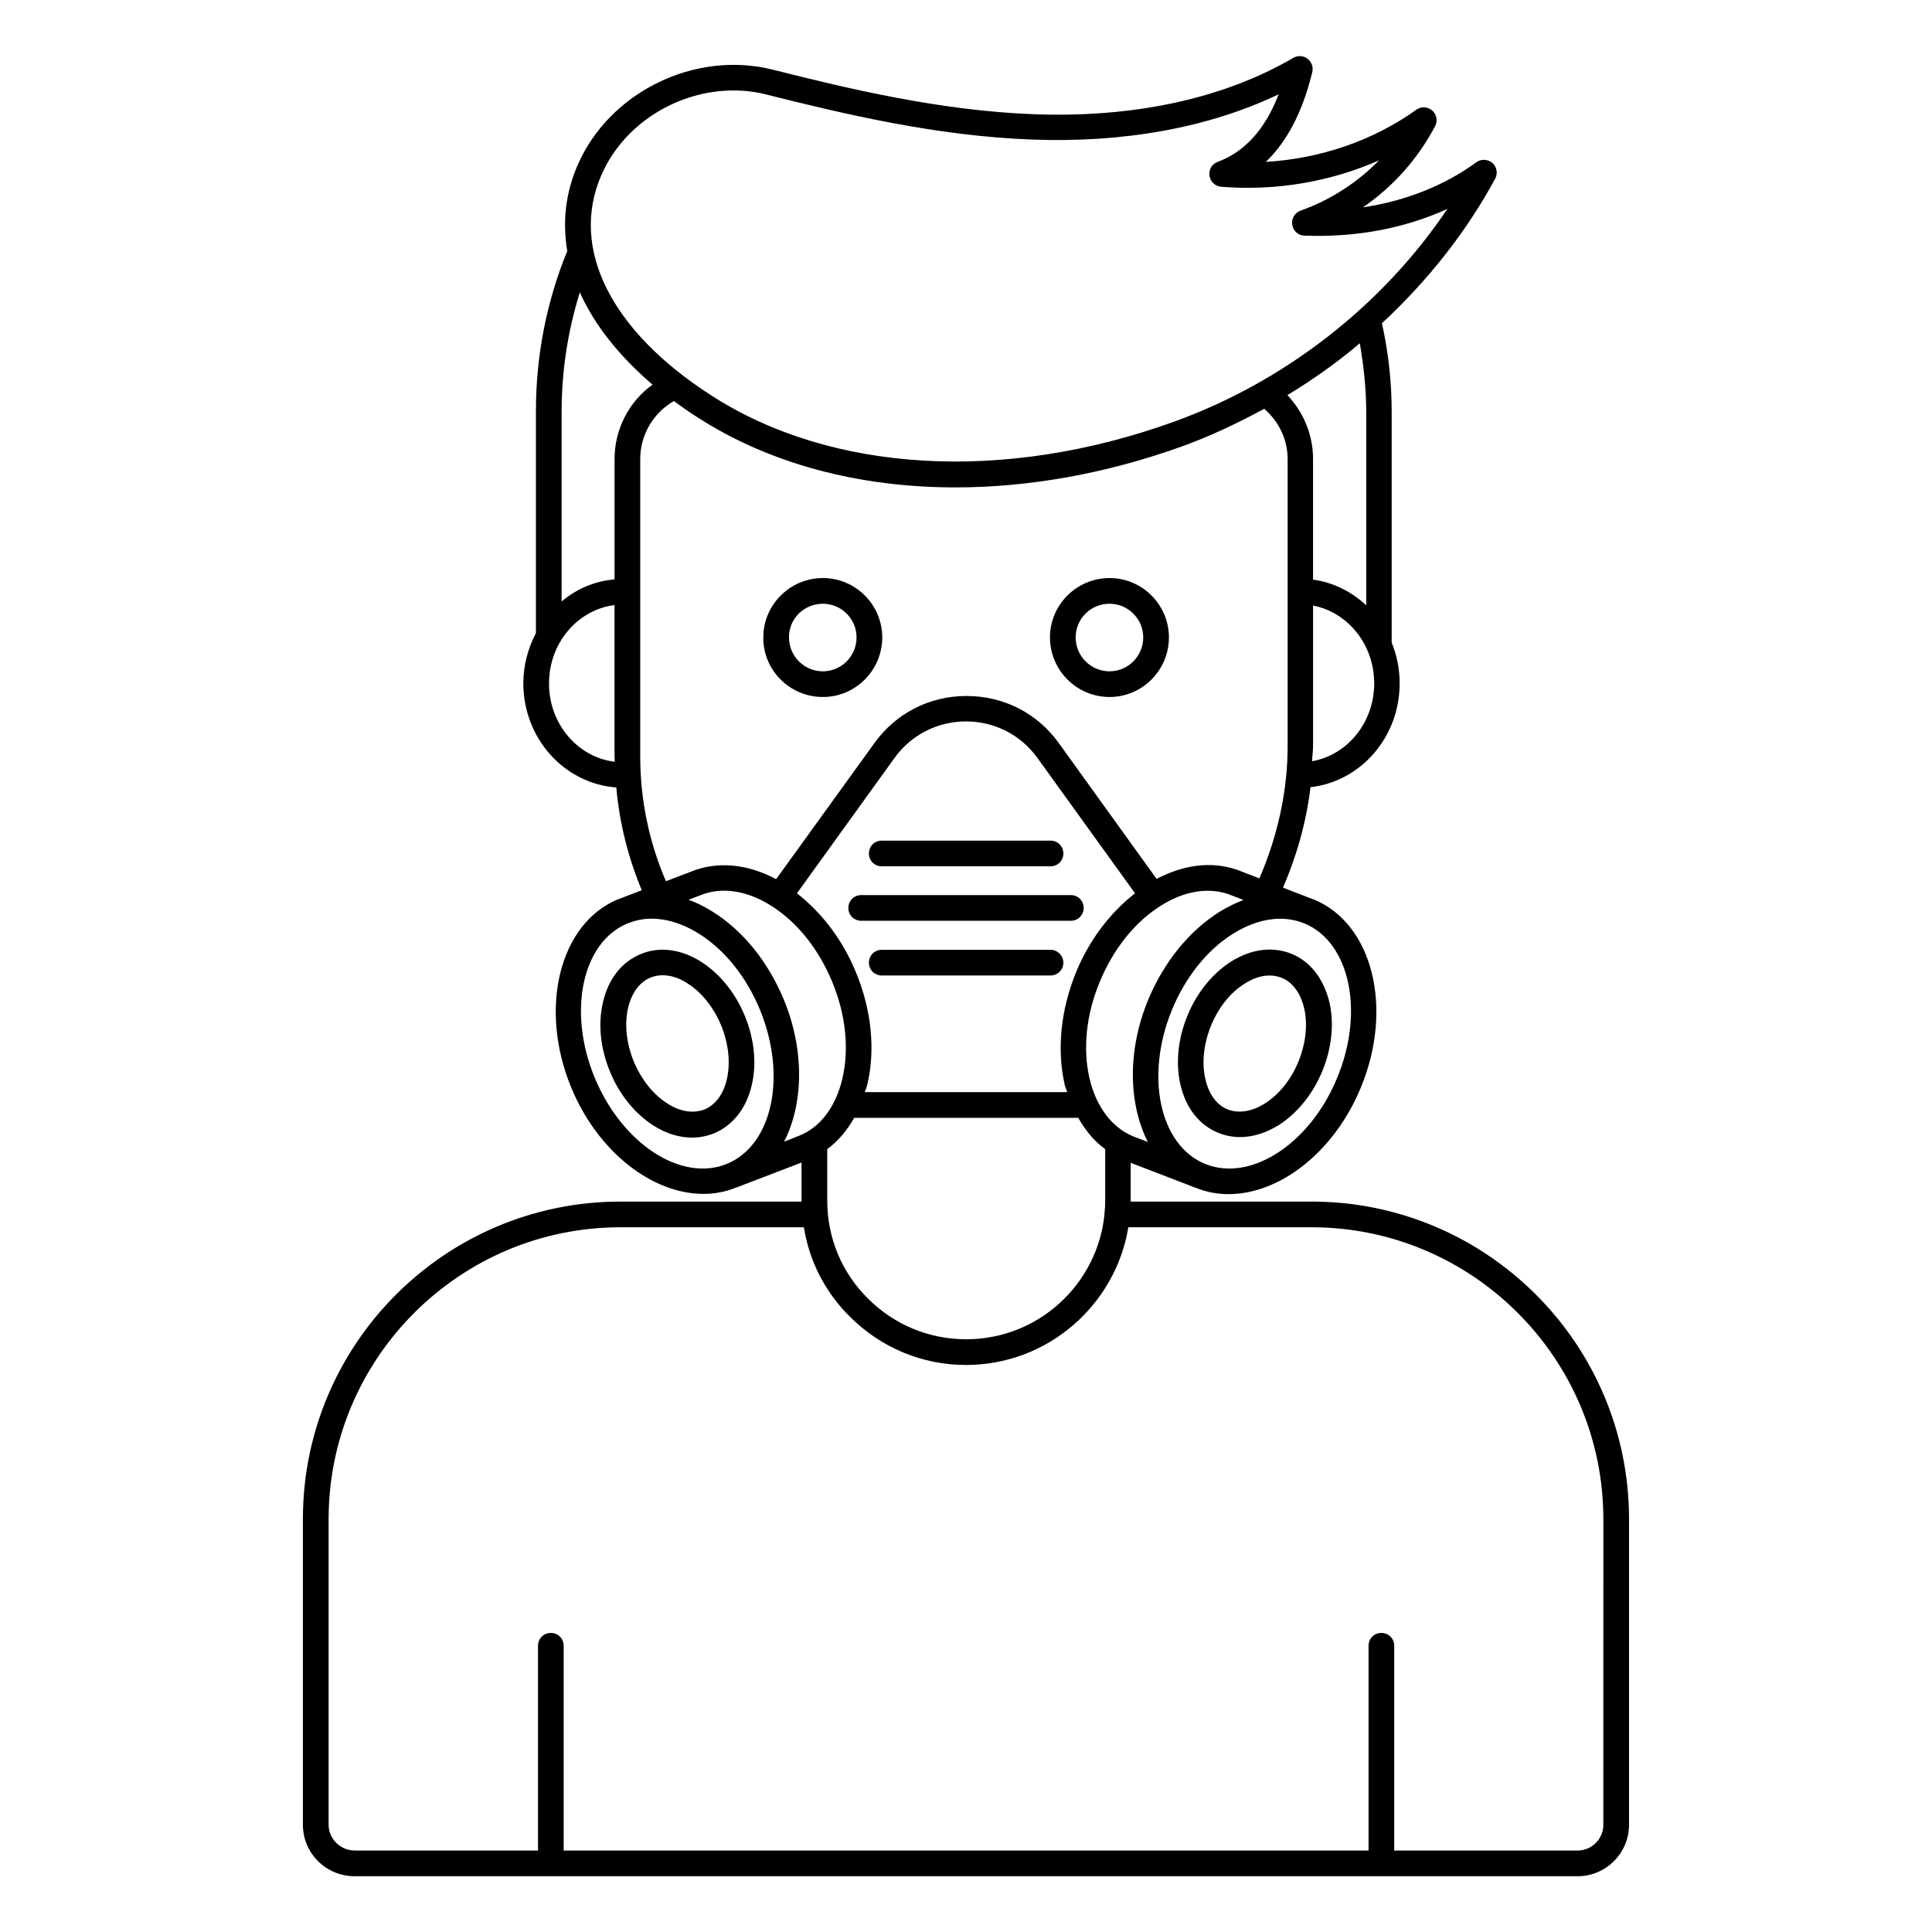 <?xml version="1.0" encoding="UTF-8"?>
<!-- Uploaded to: ICON Repo, www.iconrepo.com, Generator: ICON Repo Mixer Tools -->
<svg fill="#000000" width="800px" height="800px" version="1.1" viewBox="144 144 512 512" xmlns="http://www.w3.org/2000/svg">
 <g>
  <path d="m491.57 462.43h-47.93v-0.273-10.008l17.156 6.606h0.066c2.793 1.156 5.719 1.703 8.715 1.703 13.547 0 27.98-11.098 35.062-28.254 8.715-21.039 3.133-43.438-12.461-49.836h-0.066l-8.102-3.133c3.676-8.512 6.195-17.496 7.285-26.621 13.277-1.496 23.625-13.207 23.625-27.504 0-3.879-0.75-7.488-2.109-10.824v-61.137c0-7.965-0.887-15.863-2.586-23.488 12.051-11.164 22.332-24.102 30.023-38.332 0.75-1.43 0.41-3.133-0.75-4.152-1.227-1.02-2.996-1.09-4.223-0.203-8.441 6.195-18.789 10.281-30.094 11.984 8.035-5.516 14.57-12.867 19.133-21.516 0.75-1.43 0.41-3.133-0.75-4.152-1.227-1.02-2.926-1.156-4.223-0.203-11.438 8.168-25.328 12.938-39.895 13.82 5.719-5.445 9.805-13.414 12.324-23.828 0.34-1.293-0.203-2.723-1.293-3.539-1.09-0.816-2.586-0.887-3.746-0.203-18.52 10.824-42.484 16-69.238 14.91-24.305-0.961-48.203-6.613-68.695-11.785-20.562-5.176-43.23 5.856-51.676 25.191-3.269 7.488-4.086 15.184-2.793 22.875-5.516 13.48-8.305 27.777-8.305 42.551v58.688c-2.043 3.949-3.336 8.441-3.336 13.277 0 14.707 10.895 26.621 24.645 27.641 0.816 9.395 3.133 18.52 6.738 27.234l-6.195 2.383h-0.066c-15.523 6.398-21.105 28.801-12.461 49.836 7.082 17.156 21.516 28.254 35.062 28.254 2.996 0 5.922-0.543 8.715-1.703h0.066l17.227-6.606v10.078 0.273h-48c-46.434 0-84.148 37.719-84.148 84.148v81.02c0 7.488 6.129 13.617 13.684 13.617h324.14c7.488 0 13.617-6.129 13.617-13.617v-81.02c0.004-46.434-37.715-84.152-84.145-84.152zm-128.34-0.273v-13.617c2.859-2.109 5.242-4.969 7.148-8.305h59.367c1.906 3.336 4.223 6.195 7.148 8.305v13.617c0 1.227-0.066 2.383-0.203 3.539v0.137 0.066c-1.906 18.52-17.566 33.02-36.629 33.02-9.805 0-19.062-3.812-26.008-10.758-7.012-6.938-10.824-16.129-10.824-26.004zm65.973-60.594c-4.086 9.941-5.176 20.562-3.062 29.82 0.137 0.75 0.477 1.293 0.68 2.043h-53.648c0.203-0.68 0.543-1.293 0.68-2.043 2.18-9.258 1.09-19.879-3.062-29.82-3.539-8.578-9.055-15.727-15.59-20.832l25.871-35.879c4.426-6.129 11.371-9.668 18.926-9.668 7.559 0 14.5 3.539 18.926 9.668l25.871 35.879c-6.535 5.106-12.051 12.254-15.59 20.832zm3.539 28.258c-1.84-7.898-0.887-17.02 2.723-25.668 3.609-8.715 9.328-15.863 16.203-20.152 6.469-4.086 13.207-5.039 18.859-2.656l2.996 1.156c-2.109 0.816-4.223 1.84-6.332 3.133-8.035 5.039-14.773 13.344-18.926 23.352-5.582 13.547-5.176 27.641-0.066 37.648l-4.086-1.566c-5.516-2.379-9.602-7.758-11.371-15.246zm65.633-0.207c-7.215 17.566-23.012 27.777-35.062 22.809-12.051-4.969-15.93-23.285-8.715-40.848 3.609-8.715 9.328-15.863 16.203-20.152 4.152-2.586 8.441-3.949 12.461-3.949 2.18 0 4.356 0.41 6.332 1.227h0.066c12.051 4.969 16 23.352 8.715 40.914zm-6.672-83.875c0.066-1.363 0.273-2.723 0.273-4.016v-37.242c9.191 1.77 16.203 10.281 16.203 20.629-0.004 10.414-7.152 18.992-16.477 20.629zm14.363-92.594v51.266c-3.879-3.609-8.715-6.059-14.094-6.809v-32c0-6.332-2.519-12.391-6.809-16.883 6.738-4.086 13.207-8.645 19.199-13.754 1.023 5.992 1.703 12.051 1.703 18.18zm-202.68-62.773c5.922-13.617 20.289-22.398 34.996-22.398 2.926 0 5.856 0.34 8.781 1.09 20.832 5.242 45.07 10.961 70.125 11.914 24.715 0.953 47.18-3.199 65.562-11.984-3.539 9.258-8.988 15.25-16.137 17.906-1.496 0.543-2.449 2.043-2.18 3.676 0.203 1.566 1.496 2.793 3.133 2.926 14.637 1.156 29.004-1.363 41.801-7.012-5.719 5.856-12.801 10.484-20.832 13.344-1.496 0.543-2.449 2.109-2.18 3.746 0.273 1.633 1.566 2.793 3.199 2.859 13.547 0.543 26.621-1.906 37.922-7.082-17.156 25.531-43.027 45.82-72.574 56.441-44.934 16.203-90.754 13.547-122.62-7.082-26.617-17.152-37.441-39.008-29-58.344zm-13.891 134.74c0-10.758 7.625-19.539 17.359-20.766v40.031c0 0.477 0.066 1.02 0.066 1.496-9.801-1.156-17.426-10.008-17.426-20.762zm17.363-59.438v31.863c-5.309 0.477-10.078 2.519-14.023 5.856v-50.176c0-10.895 1.633-21.516 4.832-31.727 3.812 8.512 10.281 16.75 19.266 24.441-6.195 4.422-10.074 11.777-10.074 19.742zm6.809 78.703v-78.703c0-6.469 3.473-12.254 8.918-15.387 1.973 1.43 3.949 2.859 6.129 4.223 19.133 12.391 42.891 18.656 68.492 18.656 19.402 0 39.895-3.609 60.117-10.895 7.488-2.723 14.707-6.129 21.719-9.941 3.879 3.402 6.195 8.102 6.195 13.344v76.047c0 11.914-2.656 23.898-7.488 35.062l-4.562-1.77c-7.012-2.926-14.91-2.18-22.672 1.906l-25.938-36.016c-5.719-7.965-14.637-12.461-24.441-12.461s-18.723 4.562-24.441 12.527l-26.008 36.016c-7.691-4.086-15.66-4.832-22.602-1.973l-6.606 2.519c-4.5-10.484-6.812-21.582-6.812-33.156zm-12.051 85.238c-7.285-17.566-3.336-35.949 8.715-40.918h0.066c5.582-2.316 12.254-1.363 18.789 2.723 6.875 4.289 12.594 11.438 16.203 20.152 7.215 17.566 3.336 35.879-8.715 40.848-12.047 4.973-27.773-5.238-35.059-22.805zm50.176 16.953c5.106-10.008 5.516-24.102-0.066-37.648-4.152-10.008-10.824-18.312-18.926-23.352-2.109-1.293-4.223-2.383-6.332-3.133l3.062-1.156c5.582-2.316 12.324-1.363 18.789 2.723 6.875 4.289 12.594 11.438 16.203 20.152 3.609 8.645 4.562 17.77 2.723 25.668-1.77 7.488-5.785 12.867-11.371 15.113zm217.11 181.03c0 3.746-3.062 6.809-6.809 6.809h-48.609v-54.262c0-1.906-1.496-3.402-3.402-3.402s-3.402 1.496-3.402 3.402v54.262h-213.3v-54.262c0-1.906-1.496-3.402-3.402-3.402s-3.402 1.496-3.402 3.402v54.262h-48.617c-3.746 0-6.875-3.133-6.875-6.809v-81.02c0-42.621 34.723-77.34 77.34-77.34h48.609c1.43 8.988 5.652 17.227 12.188 23.691 8.238 8.238 19.199 12.801 30.773 12.801 21.648 0 39.625-15.863 43.027-36.492h48.543c42.621 0 77.34 34.723 77.34 77.34z"/>
  <path d="m438.05 328.71c8.645 0 15.727-7.082 15.727-15.797 0-8.645-7.082-15.727-15.727-15.727-8.715 0-15.797 7.082-15.797 15.727 0.004 8.719 7.086 15.797 15.797 15.797zm0-24.711c4.902 0 8.918 4.016 8.918 8.918 0 4.969-4.016 8.988-8.918 8.988-4.969 0-8.988-4.016-8.988-8.988 0.004-4.973 4.019-8.918 8.988-8.918z"/>
  <path d="m362.08 328.71c8.645 0 15.727-7.082 15.727-15.797 0-8.645-7.082-15.727-15.727-15.727-8.715 0-15.797 7.082-15.797 15.727-0.066 8.719 7.012 15.797 15.797 15.797zm0-24.711c4.902 0 8.918 4.016 8.918 8.918 0 4.969-4.016 8.988-8.918 8.988-4.969 0-8.988-4.016-8.988-8.988-0.066-4.973 4.016-8.918 8.988-8.918z"/>
  <path d="m422.4 395.71h-44.73c-1.906 0-3.402 1.496-3.402 3.402s1.496 3.402 3.402 3.402h44.73c1.906 0 3.402-1.496 3.402-3.402s-1.566-3.402-3.402-3.402z"/>
  <path d="m427.78 381.21h-55.555c-1.906 0-3.402 1.496-3.402 3.402s1.496 3.402 3.402 3.402h55.555c1.906 0 3.402-1.496 3.402-3.402 0-1.902-1.496-3.402-3.402-3.402z"/>
  <path d="m377.67 373.58h44.73c1.906 0 3.402-1.496 3.402-3.402s-1.496-3.402-3.402-3.402h-44.73c-1.906 0-3.402 1.496-3.402 3.402-0.004 1.906 1.496 3.402 3.402 3.402z"/>
  <path d="m486.33 396.8c-4.969-2.043-10.621-1.363-16 1.973-4.969 3.133-9.121 8.238-11.641 14.367-2.519 6.129-3.199 12.664-1.84 18.383 1.43 6.129 4.969 10.621 9.941 12.664 1.84 0.75 3.812 1.156 5.856 1.156 3.336 0 6.809-1.09 10.145-3.133 4.969-3.133 9.121-8.238 11.641-14.367 2.519-6.129 3.199-12.664 1.84-18.383-1.5-6.055-4.973-10.617-9.941-12.66zm1.77 28.527c-1.973 4.832-5.176 8.781-8.988 11.164-3.402 2.109-6.875 2.656-9.805 1.496-2.859-1.156-4.969-4.016-5.856-7.965-1.02-4.356-0.477-9.395 1.496-14.23 1.973-4.832 5.176-8.852 8.988-11.164 2.246-1.43 4.492-2.109 6.535-2.109 1.09 0 2.18 0.203 3.199 0.613 2.859 1.156 4.969 4.016 5.922 7.965 1.027 4.293 0.48 9.398-1.492 14.23z"/>
  <path d="m343.22 431.59c1.363-5.719 0.68-12.254-1.84-18.383-2.519-6.129-6.672-11.234-11.641-14.367-5.309-3.336-11.031-4.086-16-1.973-4.969 2.043-8.512 6.535-9.941 12.73-1.363 5.719-0.68 12.254 1.84 18.383 2.519 6.129 6.672 11.234 11.641 14.367 3.336 2.109 6.809 3.133 10.145 3.133 2.043 0 3.949-0.41 5.856-1.156 4.969-2.113 8.512-6.609 9.941-12.734zm-6.606-1.566c-0.887 3.949-2.996 6.738-5.856 7.965-2.926 1.156-6.398 0.68-9.805-1.496-3.812-2.383-6.945-6.332-8.988-11.164-1.973-4.832-2.519-9.941-1.496-14.297 0.953-3.949 2.996-6.738 5.922-7.965 1.02-0.41 2.109-0.613 3.199-0.613 2.109 0 4.356 0.68 6.535 2.109 3.812 2.383 6.945 6.332 8.988 11.164 1.977 4.902 2.523 9.938 1.5 14.297z"/>
 </g>
</svg>